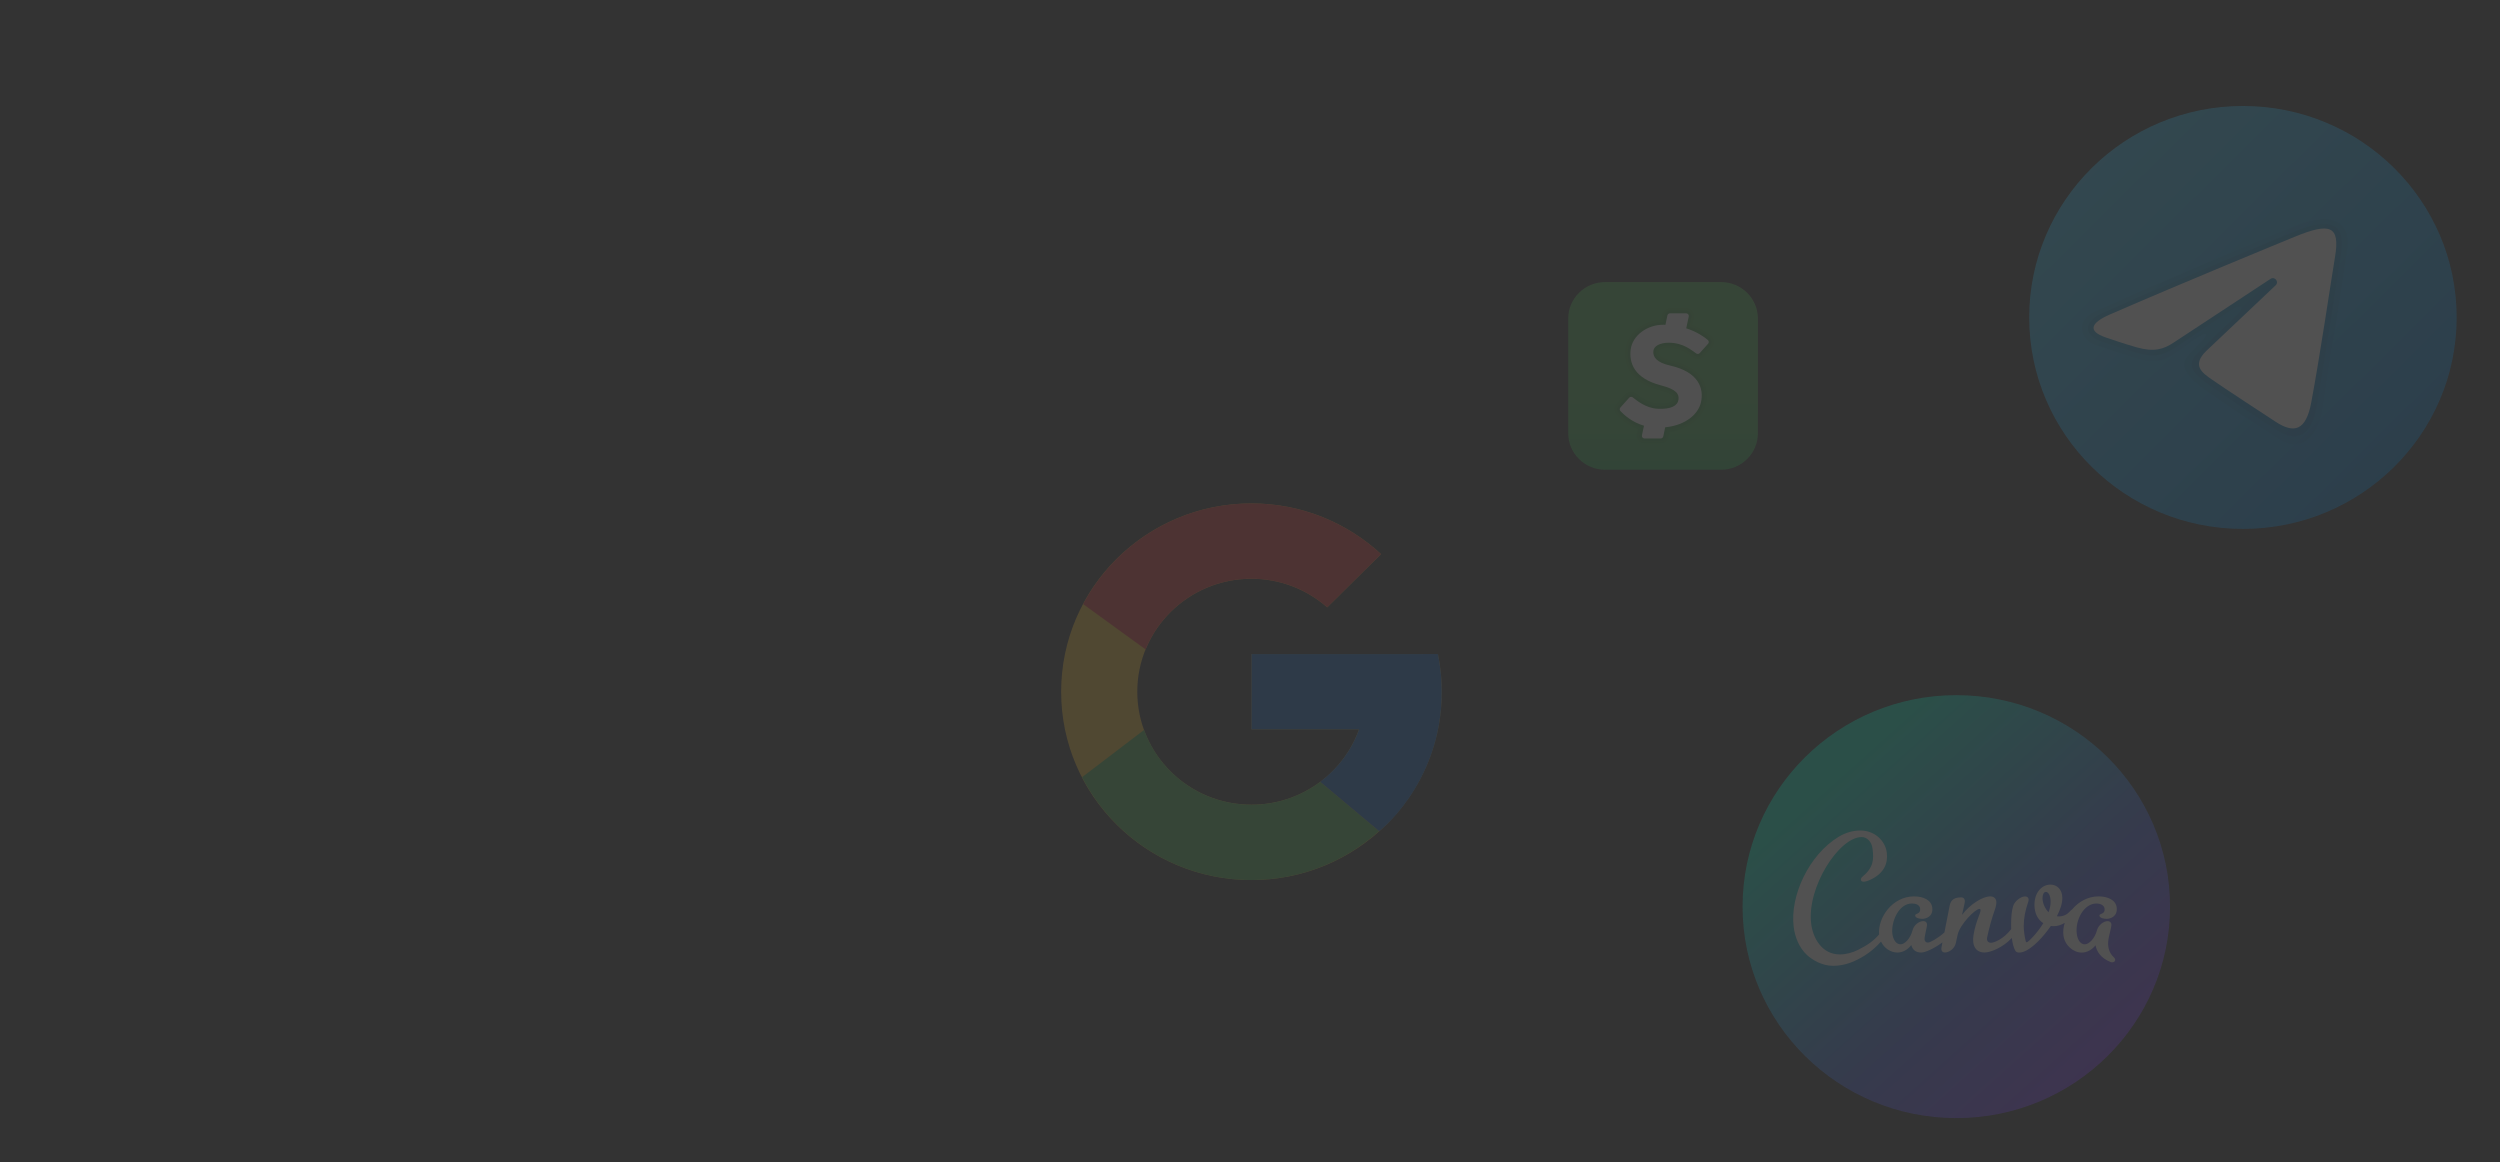 <svg width="628" height="292" viewBox="0 0 628 292" fill="none" xmlns="http://www.w3.org/2000/svg">
<rect x="0" y="0" width="628" height="292" fill="#333333" stroke="none"/>
<g opacity="0.15">
<path fill-rule="evenodd" clip-rule="evenodd" d="M545.113 227.744C545.113 257.08 521.074 280.864 491.425 280.864C461.776 280.864 437.737 257.08 437.737 227.744C437.737 198.409 461.776 174.624 491.425 174.624C521.074 174.624 545.113 198.409 545.113 227.744Z" fill="url(#paint0_linear_3375_325)"/>
<path fill-rule="evenodd" clip-rule="evenodd" d="M505.368 235.611C503.126 238.042 499.98 239.271 498.506 239.271C496.802 239.271 495.87 238.238 495.68 236.684C495.615 236.089 495.637 235.489 495.744 234.897C496.308 231.417 497.602 229.255 497.521 228.597C497.497 228.408 497.39 228.315 497.25 228.315C496.16 228.315 492.338 232.22 491.758 234.804L491.307 236.873C491.012 238.331 489.567 239.269 488.574 239.269C488.099 239.269 487.739 239.035 487.678 238.517C487.659 238.281 487.678 238.044 487.734 237.81L487.946 236.721C485.885 238.246 483.662 239.277 482.62 239.277C481.198 239.277 480.4 238.525 480.116 237.393C479.176 238.618 477.933 239.277 476.61 239.277C474.919 239.277 473.289 238.169 472.508 236.53C471.394 237.768 470.073 238.979 468.492 239.98C466.16 241.441 463.564 242.615 460.488 242.615C457.647 242.615 455.237 241.112 453.903 239.89C451.924 238.057 450.88 235.327 450.571 232.836C449.6 224.982 454.432 214.685 461.918 210.172C463.636 209.136 465.561 208.621 467.309 208.621C470.906 208.621 473.59 211.165 473.966 214.209C474.304 216.95 473.198 219.319 470.125 220.852C468.557 221.638 467.778 221.601 467.534 221.226C467.37 220.977 467.464 220.552 467.778 220.294C470.667 217.906 470.72 215.946 470.382 213.184C470.162 211.407 468.981 210.268 467.655 210.268C461.977 210.268 453.833 222.87 454.966 232.039C455.409 235.614 457.623 239.752 462.165 239.752C463.679 239.752 465.285 239.33 466.713 238.623C469.204 237.364 470.613 236.366 472.028 234.735C471.679 230.496 475.356 225.173 480.827 225.173C483.195 225.173 485.154 226.113 485.385 227.994C485.675 230.344 483.651 230.815 482.894 230.815C482.231 230.815 481.168 230.626 481.093 230.015C481.012 229.356 482.526 229.734 482.338 228.228C482.223 227.287 481.235 226.958 480.29 226.958C476.884 226.958 475.002 231.659 475.364 234.578C475.528 235.895 476.21 237.21 477.442 237.21C478.435 237.21 479.869 235.8 480.419 233.731C480.768 232.32 482.116 231.38 483.112 231.38C483.632 231.38 483.992 231.614 484.056 232.132C484.078 232.32 484.062 232.557 484 232.838C483.887 233.449 483.412 235.484 483.436 235.903C483.452 236.27 483.667 236.775 484.311 236.775C484.822 236.775 486.701 235.771 488.44 234.23C488.985 231.439 489.659 227.986 489.712 227.712C489.925 226.581 490.335 225.415 492.655 225.415C493.13 225.415 493.489 225.649 493.559 226.214C493.581 226.4 493.565 226.639 493.503 226.921L492.853 229.824C494.888 227.141 498.05 225.171 499.945 225.171C500.751 225.171 501.371 225.59 501.475 226.44C501.534 226.913 501.395 227.71 501.081 228.602C500.407 230.435 499.65 233.189 499.148 235.561C499.041 236.065 499.218 236.825 500.149 236.825C500.893 236.825 503.279 235.925 505.209 233.404C505.196 233.048 505.191 232.687 505.191 232.32C505.191 230.344 505.333 228.746 505.711 227.574C506.09 226.35 507.652 225.179 508.691 225.179C509.212 225.179 509.59 225.46 509.59 226.023C509.59 226.212 509.542 226.448 509.448 226.682C508.739 228.751 508.361 230.682 508.361 232.607C508.361 233.688 508.597 235.428 508.836 236.32C508.884 236.509 508.927 236.698 509.118 236.698C509.448 236.698 511.673 234.536 513.281 231.901C511.859 231.006 511.056 229.362 511.056 227.338C511.056 223.954 513.091 222.212 515.077 222.212C516.64 222.212 518.057 223.341 518.057 225.595C518.057 227.008 517.488 228.607 516.688 230.159C516.688 230.159 517.018 230.206 517.16 230.206C518.39 230.206 519.337 229.641 519.861 229.03C520.097 228.764 520.317 228.557 520.526 228.435C522.11 226.541 524.432 225.173 527.157 225.173C529.476 225.173 531.479 226.068 531.71 227.949C532.005 230.344 529.935 230.817 529.224 230.817C528.515 230.817 527.45 230.629 527.374 230.018C527.299 229.407 528.853 229.736 528.674 228.281C528.558 227.34 527.565 226.963 526.617 226.963C523.444 226.963 521.265 231.149 521.683 234.533C521.85 235.898 522.486 237.216 523.718 237.216C524.711 237.216 526.196 235.803 526.744 233.736C527.095 232.371 528.44 231.386 529.433 231.386C529.906 231.386 530.314 231.619 530.384 232.185C530.418 232.467 530.303 233.08 529.774 235.287C529.557 236.227 529.514 237.027 529.597 237.686C529.766 239.051 530.397 239.943 530.982 240.461C531.194 240.647 531.32 240.881 531.337 241.027C531.382 241.404 531.092 241.733 530.62 241.733C530.478 241.733 530.29 241.733 530.134 241.64C527.696 240.652 526.684 239.008 526.4 237.455C525.46 238.629 524.215 239.287 522.937 239.287C520.76 239.287 518.634 237.404 518.333 234.961C518.21 233.957 518.331 232.876 518.664 231.816C517.78 232.355 516.83 232.655 515.976 232.655C515.692 232.655 515.456 232.655 515.174 232.607C513.045 235.662 510.82 237.779 509.115 238.721C508.406 239.099 507.746 239.287 507.271 239.287C506.89 239.287 506.466 239.194 506.278 238.865C505.832 238.129 505.54 236.971 505.368 235.611ZM513.08 225.595C513.08 226.913 513.74 228.278 514.594 229.17C514.927 228.275 515.115 227.383 515.115 226.488C515.115 224.793 514.452 224.042 513.931 224.042C513.316 224.042 513.08 224.892 513.08 225.595Z" fill="white"/>
<path d="M617.113 79.744C617.113 109.08 593.074 132.864 563.425 132.864C533.776 132.864 509.737 109.08 509.737 79.744C509.737 50.409 533.776 26.624 563.425 26.624C593.074 26.624 617.113 50.409 617.113 79.744Z" fill="url(#paint1_linear_3375_325)"/>
<path opacity="0.05" d="M526.164 78.326C548.055 68.512 573.766 57.864 577.725 56.324C586.455 52.927 590.261 56.398 589.665 61.936C588.932 68.722 585.459 88.469 583.322 102.618C582.071 110.897 577.54 113.433 572.426 110.222C568.547 107.786 555.211 99.147 551.703 96.193C549.311 94.18 547.644 91.922 549.341 89.622C549.837 88.95 551.107 87.596 551.813 86.921C555.354 83.526 554.876 82.796 550.594 85.827C550.084 86.188 547.126 88.31 545.91 89.112C542.93 91.078 540.189 91.184 535.543 89.622C531.742 88.344 528.091 87.359 525.788 86.374C522.607 85.011 521.388 80.467 526.164 78.326Z" fill="black"/>
<path opacity="0.07" d="M528.088 78.657C548.414 69.667 573.411 59.364 577.067 57.906C585.829 54.406 589.053 56.483 588.111 63.247C587.235 69.51 584.13 88.888 581.953 101.879C580.669 109.526 576.922 111.209 572.042 108.086C568.984 106.137 556.679 98.115 553.694 95.781C551.386 93.977 548.994 91.895 551.788 88.88C552.722 87.874 557.882 82.947 561.739 79.282C563.975 77.154 563.178 76.105 560.48 77.932C555.533 81.287 547.439 86.596 545.995 87.56C543.244 89.393 540.659 89.834 536.16 88.434C532.614 87.329 529.188 86.259 527.403 85.571C523.414 84.041 523.361 80.748 528.088 78.657Z" fill="black"/>
<path d="M530.013 78.993C548.776 70.825 573.057 60.868 576.41 59.489C585.201 55.883 587.899 56.573 586.554 64.562C585.587 70.305 582.801 89.314 580.578 101.146C579.26 108.163 576.302 108.995 571.653 105.959C569.417 104.498 558.129 97.112 555.678 95.377C553.442 93.797 550.358 91.895 554.226 88.15C555.603 86.817 564.625 78.291 571.655 71.657C572.576 70.785 571.419 69.354 570.356 70.052C560.88 76.27 547.743 84.9 546.071 86.023C543.545 87.72 541.118 88.498 536.764 87.261C533.473 86.326 530.26 85.21 529.009 84.785C524.19 83.149 525.334 81.03 530.013 78.993Z" fill="white"/>
<path d="M432.322 117.999H403.206C398.089 117.999 393.941 113.895 393.941 108.832V80.023C393.941 74.961 398.089 70.857 403.206 70.857H432.322C437.439 70.857 441.587 74.961 441.587 80.023V108.832C441.587 113.895 437.439 117.999 432.322 117.999Z" fill="url(#paint2_linear_3375_325)"/>
<g opacity="0.05">
<path d="M417.856 81.575C417.888 81.575 417.918 81.575 417.95 81.575C423.993 81.637 427.718 84.307 429.016 85.423C429.307 85.673 429.314 86.11 429.04 86.379L426.947 88.717C426.82 88.843 426.651 88.908 426.48 88.908C426.36 88.908 426.238 88.876 426.131 88.806C425.073 88.125 422.965 86.09 419.201 86.09C416.885 86.09 415.474 86.965 415.327 88.108C415.123 89.706 416.202 91.086 419.503 91.823C426.818 93.456 428.048 97.673 427.272 101.079C426.557 104.215 422.934 107.435 416.514 107.435C416.353 107.435 416.19 107.434 416.025 107.43C411.244 107.315 408.11 104.402 407.05 103.242C406.816 102.987 406.824 102.602 407.065 102.352L409.267 99.895C409.397 99.76 409.57 99.691 409.745 99.691C409.886 99.691 410.029 99.737 410.15 99.83C411.126 100.589 413.387 102.519 416.365 102.68C416.648 102.696 416.921 102.703 417.179 102.703C420.076 102.703 421.45 101.77 421.64 100.407C421.837 98.999 421.144 97.806 417.303 96.82C410.441 95.059 409.21 91.098 409.632 87.789C410.073 84.333 413.667 81.575 417.856 81.575ZM417.856 80.266C413.035 80.266 408.845 83.499 408.319 87.625C407.939 90.606 408.557 95.929 416.971 98.088C420.502 98.994 420.385 99.827 420.33 100.228C420.179 101.309 417.88 101.394 417.18 101.394C416.943 101.394 416.696 101.388 416.437 101.374C414.072 101.245 412.189 99.761 411.178 98.965L410.969 98.802C410.619 98.531 410.187 98.383 409.746 98.383C409.206 98.383 408.683 98.605 408.309 98.994L406.075 101.485C405.392 102.193 405.376 103.368 406.071 104.125C407.299 105.47 410.729 108.615 415.993 108.742C416.169 108.746 416.342 108.747 416.514 108.747C423.676 108.747 427.725 105.041 428.562 101.37C429.09 99.053 428.731 96.873 427.524 95.067C426.07 92.889 423.468 91.369 419.793 90.549C417.57 90.053 416.509 89.288 416.639 88.276C416.677 87.972 417.468 87.404 419.2 87.404C421.951 87.404 423.654 88.645 424.781 89.468C425.019 89.64 425.227 89.792 425.407 89.908C425.726 90.113 426.096 90.222 426.479 90.222C427.007 90.222 427.503 90.019 427.879 89.65L427.909 89.62L427.937 89.588L430.009 87.273C430.378 86.891 430.579 86.373 430.562 85.847C430.543 85.306 430.297 84.793 429.883 84.436C428.449 83.206 424.419 80.334 417.963 80.268L417.856 80.266Z" fill="black"/>
<path d="M423.563 78.714C423.982 78.714 424.297 79.096 424.21 79.502L423.1 84.727L417.743 84.486L418.859 79.234C418.923 78.931 419.194 78.714 419.506 78.714H423.563ZM423.563 77.404H419.506C418.571 77.404 417.754 78.062 417.563 78.968L416.448 84.218L416.127 85.725L417.683 85.794L423.039 86.035L424.162 86.086L424.394 84.997L425.504 79.772C425.629 79.195 425.483 78.596 425.105 78.134C424.727 77.67 424.165 77.404 423.563 77.404Z" fill="black"/>
<path d="M419.091 103.594L417.81 109.622C417.746 109.924 417.475 110.142 417.163 110.142H413.106C412.685 110.142 412.371 109.759 412.458 109.352L413.682 103.594H419.091ZM420.721 102.285H419.091H413.682H412.608L412.387 103.325L411.163 109.082C411.04 109.667 411.187 110.265 411.565 110.726C411.944 111.187 412.505 111.451 413.106 111.451H417.163C418.098 111.451 418.915 110.794 419.105 109.888L420.385 103.863L420.721 102.285Z" fill="black"/>
</g>
<g opacity="0.07">
<path d="M417.856 81.575C417.888 81.575 417.918 81.575 417.95 81.575C423.993 81.637 427.717 84.307 429.016 85.423C429.307 85.673 429.313 86.11 429.039 86.379L426.947 88.717C426.82 88.843 426.651 88.908 426.48 88.908C426.359 88.908 426.238 88.876 426.13 88.806C425.073 88.125 422.965 86.09 419.201 86.09C416.885 86.09 415.474 86.965 415.327 88.108C415.123 89.706 416.202 91.086 419.502 91.823C426.817 93.456 428.048 97.673 427.271 101.079C426.557 104.215 422.934 107.435 416.514 107.435C416.353 107.435 416.19 107.434 416.024 107.43C411.244 107.315 408.11 104.402 407.05 103.242C406.816 102.987 406.823 102.602 407.064 102.352L409.267 99.895C409.396 99.76 409.57 99.691 409.744 99.691C409.886 99.691 410.029 99.737 410.149 99.83C411.126 100.589 413.387 102.519 416.364 102.68C416.648 102.696 416.92 102.703 417.178 102.703C420.076 102.703 421.449 101.77 421.64 100.407C421.837 98.999 421.144 97.806 417.303 96.82C410.441 95.059 409.21 91.098 409.632 87.789C410.073 84.333 413.667 81.575 417.856 81.575ZM417.856 80.921C413.361 80.921 409.461 83.902 408.975 87.708C408.622 90.475 409.214 95.421 417.137 97.454C421.239 98.507 421.08 99.64 420.985 100.317C420.774 101.823 418.51 102.048 417.18 102.048C416.932 102.048 416.673 102.041 416.402 102.026C413.825 101.887 411.759 100.258 410.765 99.475L410.56 99.314C410.327 99.133 410.038 99.035 409.746 99.035C409.387 99.035 409.038 99.184 408.789 99.442L406.571 101.916C406.102 102.401 406.092 103.168 406.561 103.681C407.734 104.964 411.002 107.963 416.01 108.083C416.18 108.087 416.349 108.089 416.515 108.089C423.311 108.089 427.139 104.639 427.919 101.222C428.259 99.73 428.371 97.514 426.975 95.424C425.618 93.392 423.153 91.966 419.649 91.184C417.038 90.602 415.806 89.593 415.985 88.189C416.075 87.494 417.119 86.744 419.202 86.744C422.171 86.744 424.053 88.116 425.176 88.935C425.403 89.1 425.6 89.242 425.77 89.354C425.982 89.49 426.228 89.562 426.481 89.562C426.833 89.562 427.164 89.426 427.414 89.18L429.536 86.811C429.769 86.584 429.913 86.227 429.901 85.863C429.889 85.504 429.725 85.162 429.45 84.926C428.072 83.743 424.194 80.982 417.957 80.919L417.856 80.921Z" fill="black"/>
<path d="M423.563 78.714C423.983 78.714 424.298 79.096 424.211 79.502L423.1 84.727L417.744 84.486L418.86 79.234C418.923 78.931 419.194 78.714 419.507 78.714H423.563ZM423.563 78.059H419.507C418.883 78.059 418.338 78.496 418.211 79.1L417.095 84.351L416.935 85.106L417.714 85.141L423.07 85.382L423.632 85.407L423.747 84.862L424.858 79.637C424.941 79.252 424.844 78.853 424.592 78.545C424.34 78.236 423.964 78.059 423.563 78.059Z" fill="black"/>
<path d="M419.091 103.594L417.81 109.622C417.746 109.924 417.475 110.142 417.163 110.142H413.106C412.685 110.142 412.372 109.759 412.458 109.352L413.682 103.594H419.091ZM419.906 102.94H419.091H413.682H413.145L413.033 103.459L411.809 109.217C411.727 109.606 411.825 110.006 412.078 110.312C412.331 110.62 412.705 110.795 413.106 110.795H417.163C417.786 110.795 418.331 110.358 418.458 109.754L419.739 103.728L419.906 102.94Z" fill="black"/>
</g>
<path d="M419.201 86.09C422.965 86.09 425.073 88.125 426.131 88.806C426.389 88.972 426.729 88.932 426.947 88.717L429.04 86.378C429.314 86.11 429.307 85.673 429.016 85.422C428.188 84.71 426.358 83.369 423.579 82.474L424.21 79.502C424.298 79.096 423.983 78.714 423.563 78.714H419.507C419.194 78.714 418.923 78.931 418.86 79.234L418.357 81.601C418.216 81.597 418.092 81.576 417.95 81.575C413.722 81.533 410.076 84.307 409.632 87.789C409.21 91.098 410.441 95.059 417.303 96.82C421.144 97.806 421.837 98.999 421.64 100.407C421.432 101.893 419.822 102.866 416.365 102.68C413.387 102.519 411.126 100.589 410.15 99.83C409.881 99.621 409.503 99.65 409.267 99.895L407.065 102.352C406.824 102.602 406.816 102.987 407.05 103.242C407.864 104.133 409.908 106.044 412.97 106.941L412.458 109.352C412.372 109.759 412.686 110.142 413.106 110.142H417.163C417.475 110.142 417.747 109.924 417.81 109.622L418.296 107.338C423.602 106.803 426.627 103.91 427.272 101.079C428.049 97.673 426.818 93.456 419.503 91.823C416.202 91.086 415.123 89.706 415.327 88.108C415.474 86.965 416.885 86.09 419.201 86.09Z" fill="#FAFAFA"/>
<path d="M361.247 164.498H357.396V164.302H314.369V183.223H341.388C337.446 194.237 326.854 202.144 314.369 202.144C298.528 202.144 285.685 189.436 285.685 173.763C285.685 158.089 298.528 145.381 314.369 145.381C321.681 145.381 328.334 148.111 333.399 152.569L346.921 139.189C338.383 131.316 326.962 126.46 314.369 126.46C287.967 126.46 266.562 147.64 266.562 173.763C266.562 199.885 287.967 221.065 314.369 221.065C340.771 221.065 362.177 199.885 362.177 173.763C362.177 170.591 361.847 167.495 361.247 164.498Z" fill="#FBC02D"/>
<path d="M272.074 151.746L287.781 163.143C292.031 152.732 302.324 145.381 314.369 145.381C321.681 145.381 328.334 148.111 333.399 152.569L346.922 139.189C338.383 131.316 326.962 126.46 314.369 126.46C296.006 126.46 280.082 136.718 272.074 151.746Z" fill="#E53935"/>
<path d="M314.369 221.065C326.717 221.065 337.938 216.389 346.421 208.785L331.625 196.397C326.825 199.994 320.858 202.144 314.369 202.144C301.934 202.144 291.376 194.299 287.398 183.351L271.808 195.235C279.72 210.554 295.788 221.065 314.369 221.065Z" fill="#4CAF50"/>
<path d="M361.247 164.498L361.208 164.302H357.396H314.369V183.223H341.387C339.494 188.514 336.054 193.076 331.618 196.399L331.625 196.394L346.421 208.783C345.375 209.724 362.176 197.414 362.176 173.763C362.176 170.591 361.847 167.495 361.247 164.498Z" fill="#1565C0"/>
</g>
<defs>
<linearGradient id="paint0_linear_3375_325" x1="529.712" y1="269.523" x2="455.126" y2="186.385" gradientUnits="userSpaceOnUse">
<stop stop-color="#823AF3"/>
<stop offset="0.36" stop-color="#4B66E1"/>
<stop offset="0.906" stop-color="#01F1C4"/>
</linearGradient>
<linearGradient id="paint1_linear_3375_325" x1="525.462" y1="42.183" x2="600.581" y2="118.104" gradientUnits="userSpaceOnUse">
<stop stop-color="#33BEF0"/>
<stop offset="1" stop-color="#0A85D9"/>
</linearGradient>
<linearGradient id="paint2_linear_3375_325" x1="417.764" y1="68.084" x2="417.764" y2="126.094" gradientUnits="userSpaceOnUse">
<stop stop-color="#4CAF50"/>
<stop offset="0.489" stop-color="#4AAF50"/>
<stop offset="0.665" stop-color="#43AD50"/>
<stop offset="0.79" stop-color="#38AA50"/>
<stop offset="0.892" stop-color="#27A550"/>
<stop offset="0.978" stop-color="#11A050"/>
<stop offset="1" stop-color="#0A9E50"/>
</linearGradient>
</defs>
</svg>
